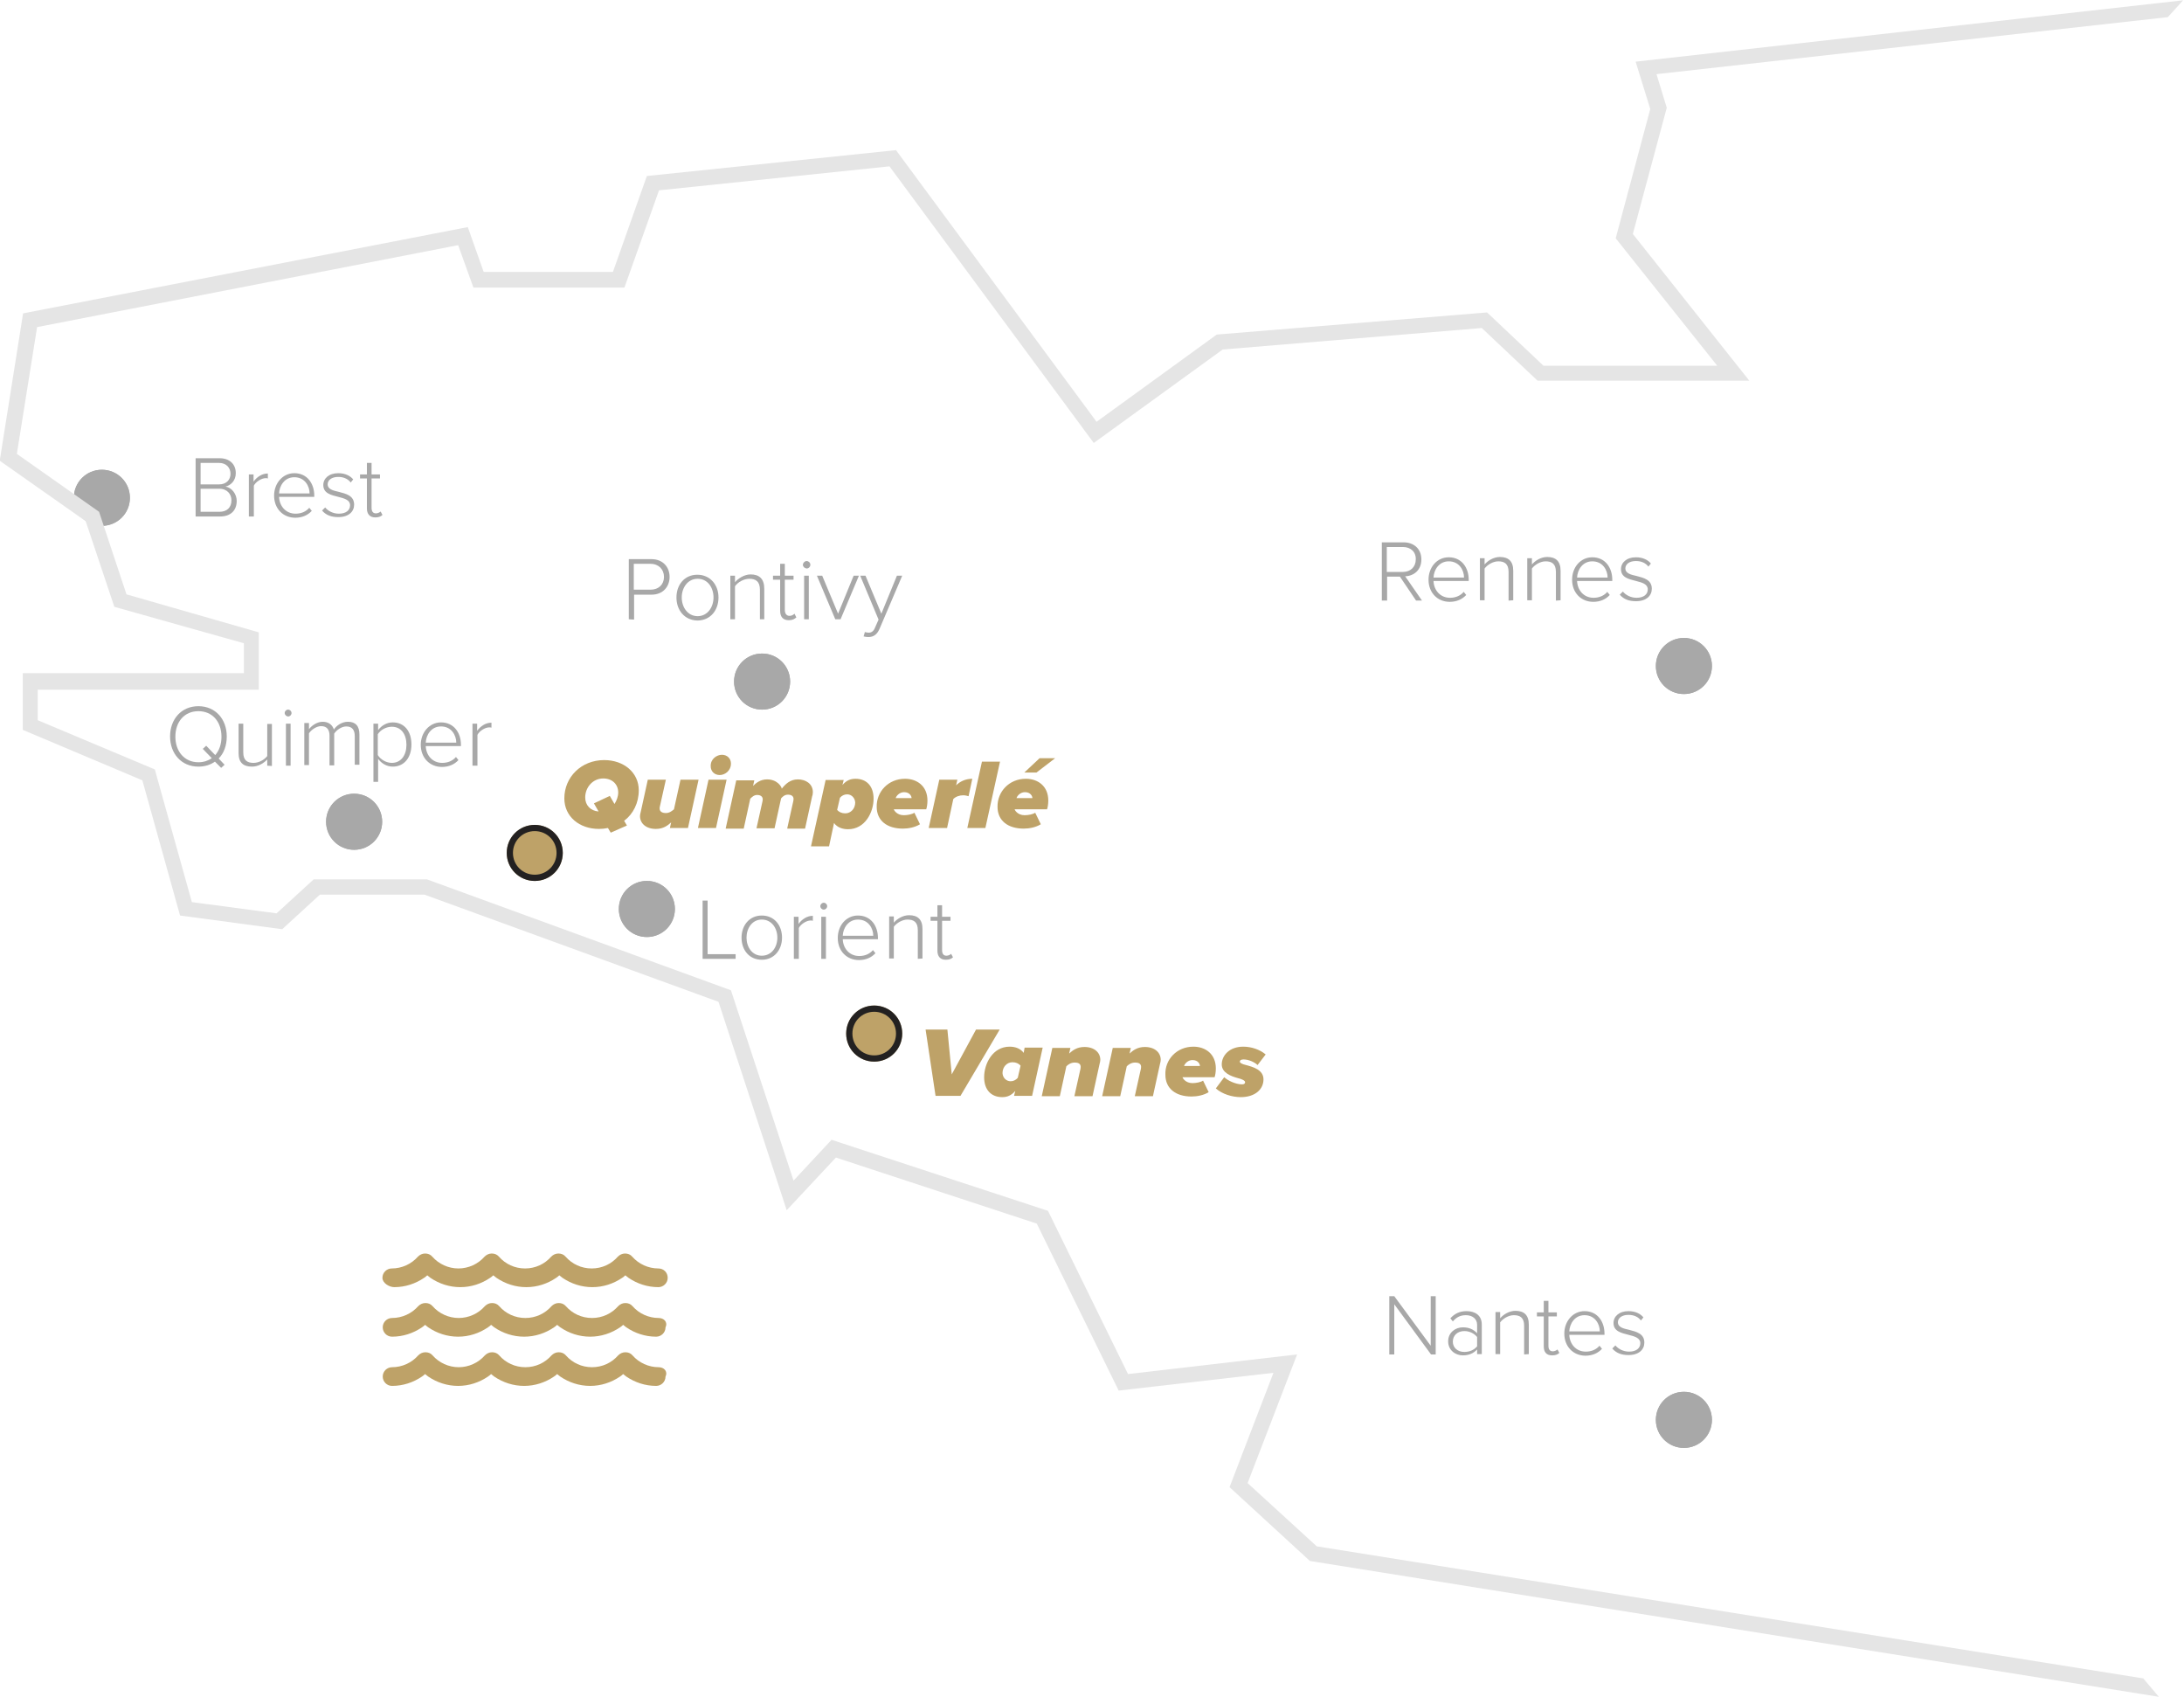 <?xml version="1.0" encoding="utf-8"?>
<!-- Generator: $$$/GeneralStr/196=Adobe Illustrator 27.6.0, SVG Export Plug-In . SVG Version: 6.00 Build 0)  -->
<svg version="1.1" id="Calque_1" xmlns="http://www.w3.org/2000/svg" xmlns:xlink="http://www.w3.org/1999/xlink" x="0px" y="0px"
	 viewBox="0 0 701.3 544.7" style="enable-background:new 0 0 701.3 544.7;" xml:space="preserve">
<style type="text/css">
	.st0{enable-background:new    ;}
	.st1{fill:#A8A8A8;}
	.st2{fill:#BEA268;}
	.st3{fill:#232121;}
	.st4{fill:#E5E5E5;}
</style>
<g id="Groupe_5" transform="translate(-262.286 -2239.2)">
	<g class="st0">
		<path class="st1" d="M325.1,2405v-18.7h7.7c3.1,0,5.2,1.8,5.2,4.8c0,2.4-1.6,3.9-3.3,4.3c2,0.3,3.6,2.4,3.6,4.6c0,3.1-2,5-5.3,5
			L325.1,2405L325.1,2405z M326.7,2394.7h5.9c2.4,0,3.7-1.5,3.7-3.4s-1.3-3.5-3.7-3.5h-5.9V2394.7z M326.7,2403.5h6
			c2.5,0,3.9-1.4,3.9-3.7c0-1.9-1.3-3.7-3.9-3.7h-6V2403.5z"/>
		<path class="st1" d="M342.2,2405v-13.5h1.5v2.3c1.1-1.5,2.7-2.6,4.6-2.6v1.6c-0.3-0.1-0.4-0.1-0.7-0.1c-1.4,0-3.2,1.2-3.8,2.4v9.9
			L342.2,2405L342.2,2405z"/>
		<path class="st1" d="M356.8,2391.1c4.1,0,6.4,3.3,6.4,7.2v0.4h-11.3c0.1,2.9,2.1,5.4,5.3,5.4c1.7,0,3.3-0.6,4.4-1.9l0.8,1
			c-1.3,1.4-3.1,2.2-5.3,2.2c-3.9,0-6.8-2.9-6.8-7.1C350.3,2394.3,353.1,2391.1,356.8,2391.1z M351.9,2397.6h9.8
			c0-2.3-1.5-5.2-4.9-5.2C353.6,2392.4,352,2395.2,351.9,2397.6z"/>
		<path class="st1" d="M366.7,2402.1c0.9,1.1,2.5,2,4.4,2c2.3,0,3.6-1.1,3.6-2.7c0-1.7-1.8-2.2-3.8-2.7c-2.3-0.6-4.8-1.1-4.8-3.8
			c0-2.1,1.8-3.8,4.8-3.8c2.3,0,3.9,0.9,4.8,2l-0.8,1c-0.8-1.1-2.2-1.8-4-1.8c-2.1,0-3.4,1-3.4,2.4c0,1.5,1.7,2,3.6,2.4
			c2.3,0.6,4.9,1.2,4.9,4.1c0,2.2-1.7,4-5.1,4c-2.2,0-3.9-0.6-5.2-2.1L366.7,2402.1z"/>
		<path class="st1" d="M380.1,2402.4v-9.6h-2.2v-1.3h2.2v-3.7h1.5v3.7h2.7v1.3h-2.7v9.4c0,1.1,0.4,1.8,1.4,1.8
			c0.6,0,1.2-0.3,1.5-0.6l0.6,1.1c-0.5,0.5-1.2,0.8-2.3,0.8C381,2405.3,380.1,2404.2,380.1,2402.4z"/>
	</g>
	<g class="st0">
		<path class="st2" d="M462.7,2502.7l0.9,1.5l-5.2,2.3l-0.9-1.5c-0.9,0.2-1.9,0.3-2.9,0.3c-6.3,0-11.1-4-11.1-9.8
			c0-6.8,5.4-12.3,12.8-12.3c6.3,0,11.1,4,11.1,9.7C467.4,2497,465.6,2500.5,462.7,2502.7z M458.1,2494.7l1.5,2.6
			c0.7-1.1,1.2-2.4,1.2-3.7c0-2.6-1.9-4.5-4.8-4.5c-3.4,0-5.8,2.9-5.8,6.1c0,2.5,1.7,4.3,4.3,4.5l-1.5-2.6L458.1,2494.7z"/>
		<path class="st2" d="M476.1,2489.5l-1.9,8.5c-0.1,0.3-0.1,0.5-0.1,0.7c0,1.1,0.9,1.5,2,1.5c1.2,0,2-0.7,2.6-1.2l2.1-9.5h5.8
			l-3.4,15.5h-5.8l0.4-1.8c-1.1,1-2.5,2.1-4.9,2.1c-3.2,0-5.1-1.8-5.1-4.1c0-0.3,0.1-1,0.2-1.2l2.3-10.5H476.1z"/>
		<path class="st2" d="M486.4,2505l3.4-15.5h5.8l-3.4,15.5H486.4z M494.1,2481.5c1.7,0,2.9,1.2,2.9,2.8c0,2.4-2,3.7-3.6,3.7
			c-1.7,0-2.9-1.2-2.9-2.8C490.4,2482.8,492.5,2481.5,494.1,2481.5z"/>
		<path class="st2" d="M515.1,2505l1.8-8.1c0.1-0.3,0.2-0.9,0.2-1.2c0-1-0.8-1.4-1.8-1.4s-1.7,0.6-2.2,1.2l-2.1,9.6h-5.8l1.8-8.1
			c0.1-0.3,0.2-0.9,0.2-1.2c0-0.9-0.7-1.4-1.8-1.4c-1,0-1.7,0.7-2.2,1.2l-2.1,9.6h-5.8l3.4-15.5h5.8l-0.4,1.8
			c0.9-0.9,2.3-2.1,4.5-2.1c3.4,0,4.7,2.5,4.7,2.9v0.1c1.2-1.5,2.7-3,5.2-3s4.8,1.4,4.8,4.1c0,0.4-0.1,1.1-0.2,1.2l-2.3,10.5h-5.7
			V2505z"/>
		<path class="st2" d="M528.5,2510.9h-5.8l4.7-21.3h5.8l-0.4,1.6c1.3-1.5,2.6-2,4.2-2c3.5,0,5.8,2.3,5.8,6.4c0,4.3-2.7,9.8-8.2,9.8
			c-1.8,0-3.5-0.6-4.5-2L528.5,2510.9z M534.3,2494.2c-0.9,0-1.7,0.4-2.3,1.1l-0.9,3.9c0.6,0.7,1.5,1.1,2.6,1.1
			c1.8,0,3.2-1.5,3.2-3.5C536.8,2495.3,535.7,2494.2,534.3,2494.2z"/>
		<path class="st2" d="M552.9,2489.2c3.8,0,7.2,2.3,7.2,7c0,1.1-0.2,2.3-0.4,2.8h-10.4l0,0c0,0.2,0.9,1.9,3.2,1.9
			c1.2,0,2.7-0.3,3.4-0.8l1.8,3.7c-1.6,1-3.7,1.4-5.5,1.4c-5,0-8.4-2.5-8.4-7C543.7,2493.4,547.5,2489.2,552.9,2489.2z M555,2495.4
			L555,2495.4c0-0.5-0.5-1.9-2.4-1.9c-1.5,0-2.5,1.2-2.7,1.9H555z"/>
		<path class="st2" d="M560.5,2505l3.4-15.5h5.8l-0.4,1.8c1.2-1.2,3-2.1,5.2-2.1l-1.2,5.6c-0.3-0.1-1-0.3-1.7-0.3
			c-1.2,0-2.4,0.4-3.2,1.2l-2,9.3H560.5z"/>
		<path class="st2" d="M572.9,2505l4.7-21.3h5.8l-4.7,21.3H572.9z"/>
		<path class="st2" d="M591.7,2489.2c3.8,0,7.2,2.3,7.2,7c0,1.1-0.2,2.3-0.4,2.8h-10.4l0,0c0,0.2,0.9,1.9,3.2,1.9
			c1.2,0,2.7-0.3,3.4-0.8l1.8,3.7c-1.6,1-3.7,1.4-5.5,1.4c-5,0-8.4-2.5-8.4-7C582.5,2493.4,586.3,2489.2,591.7,2489.2z
			 M593.8,2495.4L593.8,2495.4c0-0.5-0.5-1.9-2.4-1.9c-1.5,0-2.5,1.2-2.7,1.9H593.8z M595.1,2487.2h-3.9l4.9-4.6h5L595.1,2487.2z"/>
	</g>
	<g class="st0">
		<path class="st1" d="M487.9,2547v-18.7h1.6v17.2h9v1.5H487.9z"/>
		<path class="st1" d="M500.4,2540.2c0-3.9,2.5-7.1,6.5-7.1s6.5,3.1,6.5,7.1c0,3.9-2.5,7.1-6.5,7.1
			C502.9,2547.3,500.4,2544.2,500.4,2540.2z M511.9,2540.2c0-3-1.8-5.8-5-5.8c-3.1,0-4.9,2.8-4.9,5.8s1.8,5.8,4.9,5.8
			C510.1,2546,511.9,2543.2,511.9,2540.2z"/>
		<path class="st1" d="M517.2,2547v-13.5h1.5v2.3c1.1-1.5,2.7-2.6,4.6-2.6v1.6c-0.3-0.1-0.4-0.1-0.7-0.1c-1.4,0-3.2,1.2-3.8,2.4v9.9
			L517.2,2547L517.2,2547z"/>
		<path class="st1" d="M525.7,2530.1c0-0.6,0.5-1.1,1.1-1.1s1.1,0.5,1.1,1.1s-0.5,1.1-1.1,1.1
			C526.2,2531.2,525.7,2530.7,525.7,2530.1z M526,2547v-13.5h1.5v13.5H526z"/>
		<path class="st1" d="M537.8,2533.1c4.1,0,6.4,3.3,6.4,7.2v0.4h-11.3c0.1,2.9,2.1,5.4,5.3,5.4c1.7,0,3.3-0.6,4.4-1.9l0.8,1
			c-1.3,1.4-3.1,2.2-5.3,2.2c-3.9,0-6.8-2.9-6.8-7.1C531.3,2536.3,534,2533.1,537.8,2533.1z M532.9,2539.6h9.8
			c0-2.3-1.5-5.2-4.9-5.2C534.6,2534.4,533,2537.2,532.9,2539.6z"/>
		<path class="st1" d="M557,2547v-9.2c0-2.6-1.3-3.4-3.3-3.4c-1.7,0-3.5,1.1-4.4,2.3v10.2h-1.5v-13.5h1.5v2c1-1.2,2.9-2.4,4.9-2.4
			c2.7,0,4.3,1.3,4.3,4.4v9.5L557,2547L557,2547z"/>
		<path class="st1" d="M563.3,2544.4v-9.6h-2.2v-1.3h2.2v-3.7h1.5v3.7h2.7v1.3h-2.7v9.4c0,1.1,0.4,1.8,1.4,1.8
			c0.6,0,1.2-0.3,1.5-0.6l0.6,1.1c-0.5,0.5-1.2,0.8-2.3,0.8C564.2,2547.3,563.3,2546.2,563.3,2544.4z"/>
	</g>
	<g class="st0">
		<path class="st1" d="M464.2,2438v-19.3h7.3c3.7,0,5.8,2.6,5.8,5.7s-2.1,5.7-5.8,5.7h-5.6v8L464.2,2438L464.2,2438z M471.2,2420.2
			h-5.4v8.3h5.4c2.6,0,4.3-1.7,4.3-4.1S473.8,2420.2,471.2,2420.2z"/>
		<path class="st1" d="M479.5,2431c0-4.1,2.6-7.3,6.7-7.3s6.8,3.2,6.8,7.3s-2.6,7.4-6.8,7.4C482.1,2438.3,479.5,2435.1,479.5,2431z
			 M491.4,2431c0-3.1-1.8-6-5.1-6c-3.2,0-5.1,2.9-5.1,6s1.9,6,5.1,6S491.4,2434.1,491.4,2431z"/>
		<path class="st1" d="M506.3,2438v-9.5c0-2.7-1.4-3.5-3.4-3.5c-1.8,0-3.7,1.1-4.6,2.4v10.6h-1.5v-14h1.5v2.1c1-1.2,3-2.5,5-2.5
			c2.8,0,4.4,1.4,4.4,4.6v9.8L506.3,2438L506.3,2438z"/>
		<path class="st1" d="M512.8,2435.3v-10h-2.3v-1.3h2.3v-3.8h1.5v3.8h2.8v1.3h-2.8v9.7c0,1.1,0.5,1.9,1.5,1.9c0.7,0,1.2-0.3,1.6-0.7
			l0.6,1.2c-0.6,0.5-1.2,0.9-2.4,0.9C513.7,2438.3,512.8,2437.2,512.8,2435.3z"/>
		<path class="st1" d="M520.1,2420.5c0-0.6,0.6-1.2,1.2-1.2c0.6,0,1.2,0.5,1.2,1.2c0,0.6-0.5,1.2-1.2,1.2
			C520.6,2421.6,520.1,2421.1,520.1,2420.5z M520.5,2438v-14h1.5v14H520.5z"/>
		<path class="st1" d="M530.5,2438l-5.9-14h1.7l5.1,12.2l5-12.2h1.7l-5.9,14H530.5z"/>
		<path class="st1" d="M540,2442.1c0.3,0.1,0.9,0.2,1.2,0.2c0.9,0,1.6-0.4,2.1-1.7l1.1-2.5l-5.9-14.1h1.7l5.1,12.2l5-12.2h1.7
			l-7.3,17.1c-0.8,1.8-1.9,2.6-3.6,2.6c-0.5,0-1.1-0.1-1.5-0.2L540,2442.1z"/>
	</g>
	<g class="st0">
		<path class="st2" d="M562.7,2591l-3.2-21.3h7l1.4,14.4l7.8-14.4h7.6l-12.6,21.3H562.7z"/>
		<path class="st2" d="M591.3,2575.5h5.8l-3.4,15.5h-5.8l0.4-1.6c-1.3,1.5-2.6,2-4.2,2c-3.5,0-5.8-2.3-5.8-6.4
			c0-4.3,2.7-9.8,8.2-9.8c1.8,0,3.5,0.6,4.5,2L591.3,2575.5z M586.8,2586.3c0.9,0,1.7-0.4,2.3-1.1l0.9-3.9c-0.6-0.7-1.5-1.1-2.6-1.1
			c-1.8,0-3.2,1.5-3.2,3.5C584.3,2585.3,585.5,2586.3,586.8,2586.3z"/>
		<path class="st2" d="M607.3,2591l1.8-8.1c0.1-0.3,0.2-0.8,0.2-1.2c0-1.1-0.9-1.4-1.9-1.4c-1.2,0-2.1,0.6-2.7,1.2l-2.1,9.6h-5.8
			l3.4-15.5h5.8l-0.4,1.8c1.1-1,2.5-2.1,4.9-2.1c3.2,0,5.1,1.8,5.1,4.1c0,0.3-0.1,1-0.2,1.2l-2.3,10.5h-5.8V2591z"/>
		<path class="st2" d="M626.7,2591l1.8-8.1c0.1-0.3,0.2-0.8,0.2-1.2c0-1.1-0.9-1.4-1.9-1.4c-1.2,0-2.1,0.6-2.7,1.2l-2.1,9.6h-5.8
			l3.4-15.5h5.8l-0.4,1.8c1.1-1,2.5-2.1,4.9-2.1c3.2,0,5.1,1.8,5.1,4.1c0,0.3-0.1,1-0.2,1.2l-2.3,10.5h-5.8V2591z"/>
		<path class="st2" d="M645.5,2575.2c3.8,0,7.2,2.3,7.2,7c0,1.1-0.2,2.3-0.4,2.8H642l0,0c0,0.2,0.9,1.9,3.2,1.9
			c1.2,0,2.7-0.3,3.4-0.8l1.8,3.7c-1.6,1-3.7,1.4-5.5,1.4c-5,0-8.4-2.5-8.4-7C636.3,2579.4,640.1,2575.2,645.5,2575.2z
			 M647.6,2581.4L647.6,2581.4c0-0.5-0.5-1.9-2.4-1.9c-1.5,0-2.5,1.2-2.7,1.9H647.6z"/>
		<path class="st2" d="M655.4,2585c1,1,3.6,2.3,5.7,2.3c0.6,0,1-0.2,1-0.7s-1-1-2.3-1.3c-2.2-0.6-5.2-1.7-5.2-4.4
			c0-2.8,2.4-5.7,6.9-5.7c2.6,0,5.3,0.9,7.2,2.5l-2.6,3.4c-0.8-0.8-2.7-1.8-4.5-1.8c-0.8,0-1.2,0.3-1.2,0.7s0.7,0.8,2,1.1
			c2.2,0.6,5.6,1.5,5.6,4.6c0,3.2-2.7,5.7-7.3,5.7c-2.8,0-6-1-8-2.8L655.4,2585z"/>
	</g>
	<g class="st0">
		<path class="st1" d="M717,2432l-5.2-7.7h-4.1v7.7H706v-18.7h7c3.2,0,5.7,2,5.7,5.5c0,3.4-2.4,5.3-5.2,5.4l5.4,7.8H717z
			 M712.8,2414.8h-5.2v8h5.2c2.5,0,4.1-1.7,4.1-4C717,2416.4,715.3,2414.8,712.8,2414.8z"/>
		<path class="st1" d="M727.5,2418.1c4.1,0,6.4,3.3,6.4,7.2v0.4h-11.3c0.1,2.9,2.1,5.4,5.3,5.4c1.7,0,3.3-0.6,4.4-1.9l0.8,1
			c-1.3,1.4-3.1,2.2-5.3,2.2c-3.9,0-6.8-2.9-6.8-7.1C721,2421.3,723.7,2418.1,727.5,2418.1z M722.6,2424.6h9.8
			c0-2.3-1.5-5.2-4.9-5.2C724.3,2419.4,722.7,2422.2,722.6,2424.6z"/>
		<path class="st1" d="M746.7,2432v-9.2c0-2.6-1.3-3.4-3.3-3.4c-1.7,0-3.5,1.1-4.4,2.3v10.2h-1.5v-13.5h1.5v2c1-1.2,2.9-2.4,4.9-2.4
			c2.7,0,4.3,1.3,4.3,4.4v9.5L746.7,2432L746.7,2432z"/>
		<path class="st1" d="M761.9,2432v-9.2c0-2.6-1.3-3.4-3.3-3.4c-1.7,0-3.5,1.1-4.4,2.3v10.2h-1.5v-13.5h1.5v2c1-1.2,2.9-2.4,4.9-2.4
			c2.7,0,4.3,1.3,4.3,4.4v9.5L761.9,2432L761.9,2432z"/>
		<path class="st1" d="M773.6,2418.1c4.1,0,6.4,3.3,6.4,7.2v0.4h-11.3c0.1,2.9,2.1,5.4,5.3,5.4c1.7,0,3.3-0.6,4.4-1.9l0.8,1
			c-1.3,1.4-3.1,2.2-5.3,2.2c-3.9,0-6.8-2.9-6.8-7.1C767.1,2421.3,769.8,2418.1,773.6,2418.1z M768.7,2424.6h9.8
			c0-2.3-1.5-5.2-4.9-5.2C770.4,2419.4,768.8,2422.2,768.7,2424.6z"/>
		<path class="st1" d="M783.4,2429.1c0.9,1.1,2.5,2,4.4,2c2.3,0,3.6-1.1,3.6-2.7c0-1.7-1.8-2.2-3.8-2.7c-2.3-0.6-4.8-1.1-4.8-3.8
			c0-2.1,1.8-3.8,4.8-3.8c2.3,0,3.9,0.9,4.8,2l-0.8,1c-0.8-1.1-2.2-1.8-4-1.8c-2.1,0-3.4,1-3.4,2.4c0,1.5,1.7,2,3.6,2.4
			c2.3,0.6,4.9,1.2,4.9,4.1c0,2.2-1.7,4-5.1,4c-2.2,0-3.9-0.6-5.2-2.1L783.4,2429.1z"/>
	</g>
	<g class="st0">
		<path class="st1" d="M721.8,2674l-11.8-16.1v16.1h-1.6v-18.7h1.6l11.7,15.9v-15.9h1.6v18.7H721.8z"/>
		<path class="st1" d="M736.6,2674v-1.6c-1.2,1.3-2.7,1.9-4.6,1.9c-2.3,0-4.7-1.6-4.7-4.5s2.4-4.5,4.7-4.5c1.9,0,3.4,0.6,4.6,1.9
			v-2.7c0-2-1.6-3.1-3.6-3.1c-1.7,0-3,0.6-4.2,2l-0.8-1c1.4-1.5,3-2.3,5.2-2.3c2.7,0,4.9,1.3,4.9,4.3v9.5h-1.5V2674z M736.6,2668.4
			c-1-1.2-2.5-1.9-4.1-1.9c-2.2,0-3.7,1.4-3.7,3.4c0,1.9,1.5,3.3,3.7,3.3c1.6,0,3.1-0.6,4.1-1.8V2668.4z"/>
		<path class="st1" d="M751.7,2674v-9.2c0-2.6-1.3-3.4-3.3-3.4c-1.7,0-3.5,1.1-4.4,2.3v10.2h-1.5v-13.5h1.5v2c1-1.2,2.9-2.4,4.9-2.4
			c2.7,0,4.3,1.3,4.3,4.4v9.5L751.7,2674L751.7,2674z"/>
		<path class="st1" d="M758,2671.4v-9.6h-2.2v-1.3h2.2v-3.7h1.5v3.7h2.7v1.3h-2.7v9.4c0,1.1,0.4,1.8,1.4,1.8c0.6,0,1.2-0.3,1.5-0.6
			l0.6,1.1c-0.5,0.5-1.2,0.8-2.3,0.8C758.8,2674.3,758,2673.2,758,2671.4z"/>
		<path class="st1" d="M771.1,2660.1c4.1,0,6.4,3.3,6.4,7.2v0.4h-11.3c0.1,2.9,2.1,5.4,5.3,5.4c1.7,0,3.3-0.6,4.4-1.9l0.8,1
			c-1.3,1.4-3.1,2.2-5.3,2.2c-3.9,0-6.8-2.9-6.8-7.1C764.6,2663.3,767.4,2660.1,771.1,2660.1z M766.2,2666.6h9.8
			c0-2.3-1.5-5.2-4.9-5.2C767.9,2661.4,766.3,2664.2,766.2,2666.6z"/>
		<path class="st1" d="M781,2671.1c0.9,1.1,2.5,2,4.4,2c2.3,0,3.6-1.1,3.6-2.7c0-1.7-1.8-2.2-3.8-2.7c-2.3-0.6-4.8-1.1-4.8-3.8
			c0-2.1,1.8-3.8,4.8-3.8c2.3,0,3.9,0.9,4.8,2l-0.8,1c-0.8-1.1-2.2-1.8-4-1.8c-2.1,0-3.4,1-3.4,2.4c0,1.5,1.7,2,3.6,2.4
			c2.3,0.6,4.9,1.2,4.9,4.1c0,2.2-1.7,4-5.1,4c-2.2,0-3.9-0.6-5.2-2.1L781,2671.1z"/>
	</g>
	<g id="Ellipse_4" transform="translate(286 2390)">
		<circle class="st1" cx="9" cy="9" r="9"/>
		<path class="st1" d="M9,18c-5,0-9-4-9-9s4-9,9-9s9,4,9,9S14,18,9,18z M9,1C4.6,1,1,4.6,1,9s3.6,8,8,8s8-3.6,8-8S13.4,1,9,1z"/>
	</g>
	<g id="Ellipse_5" transform="translate(367 2494)">
		<circle class="st1" cx="9" cy="9" r="9"/>
		<path class="st1" d="M9,18c-5,0-9-4-9-9s4-9,9-9s9,4,9,9S14,18,9,18z M9,1C4.6,1,1,4.6,1,9s3.6,8,8,8s8-3.6,8-8S13.4,1,9,1z"/>
	</g>
	<g id="Ellipse_6" transform="translate(425 2504)">
		<circle class="st2" cx="9" cy="9" r="9"/>
		<path class="st3" d="M9,18c-5,0-9-4-9-9s4-9,9-9s9,4,9,9S14,18,9,18z M9,2C5.1,2,2,5.1,2,9s3.1,7,7,7s7-3.1,7-7S12.9,2,9,2z"/>
	</g>
	<g id="Ellipse_7" transform="translate(461 2522)">
		<circle class="st1" cx="9" cy="9" r="9"/>
		<path class="st1" d="M9,18c-5,0-9-4-9-9s4-9,9-9s9,4,9,9S14,18,9,18z M9,1C4.6,1,1,4.6,1,9s3.6,8,8,8s8-3.6,8-8S13.4,1,9,1z"/>
	</g>
	<g id="Ellipse_17" transform="translate(498 2449)">
		<circle class="st1" cx="9" cy="9" r="9"/>
		<path class="st1" d="M9,18c-5,0-9-4-9-9s4-9,9-9s9,4,9,9S14,18,9,18z M9,1C4.6,1,1,4.6,1,9s3.6,8,8,8s8-3.6,8-8S13.4,1,9,1z"/>
	</g>
	<g id="Ellipse_8" transform="translate(534 2562)">
		<circle class="st2" cx="9" cy="9" r="9"/>
		<path class="st3" d="M9,18c-5,0-9-4-9-9s4-9,9-9s9,4,9,9S14,18,9,18z M9,2C5.1,2,2,5.1,2,9s3.1,7,7,7s7-3.1,7-7S12.9,2,9,2z"/>
	</g>
	<g id="Ellipse_9" transform="translate(794 2444)">
		<circle class="st1" cx="9" cy="9" r="9"/>
		<path class="st1" d="M9,18c-5,0-9-4-9-9s4-9,9-9s9,4,9,9S14,18,9,18z M9,1C4.6,1,1,4.6,1,9s3.6,8,8,8s8-3.6,8-8S13.4,1,9,1z"/>
	</g>
	<g id="Ellipse_18" transform="translate(794 2686)">
		<circle class="st1" cx="9" cy="9" r="9"/>
		<path class="st1" d="M9,18c-5,0-9-4-9-9s4-9,9-9s9,4,9,9S14,18,9,18z M9,1C4.6,1,1,4.6,1,9s3.6,8,8,8s8-3.6,8-8S13.4,1,9,1z"/>
	</g>
	<path class="st4" d="M958.4,2244.7L794.2,2263l3.3,10.8l-10.9,40.5l37.4,47.1h-68l-17.9-16.9l-83.2,6.9l-41.4,30l-65.6-88.8
		l-74,7.7l-11.1,31.2h-48.5l-4.9-13.6l-135.2,26.3l-6.5,40.7l26.4,18.6l8.8,26.5l42.5,12.2v18.4h-71v9.8l37.6,15.8l11.9,42.6
		l27.2,3.6l11.9-10.9h36.4l97.6,35.6l20.1,61.1l12.2-13.1l69.5,22.8l25.7,52.4l54.3-6.3l-15.9,41.3l22.2,20.3l265.4,42.4l5,5.9
		l-272.6-43.6l-25.8-23.7l14.1-36.7l-49.7,5.7l-26.3-53.6l-64.5-21.2l-15.8,16.9l-21.9-66.9l-94.4-34.4H365l-12.1,11.1l-32.8-4.4
		l-12.1-43.4l-38.4-16.2v-18.2h71v-9.6L299,2434l-9.2-27.5l-27.6-19.4l7.5-47.3l142.8-27.7l5.1,14.4h41.5l10.9-30.8l80-8.3
		l64.4,87.2l38.6-28l86.8-7.1l18.1,17.1h55.8l-32.6-40.9l11.1-41.5l-4.7-15.2l175.8-19.7L958.4,2244.7z"/>
	<g class="st0">
		<path class="st1" d="M332.5,2482.7l1.9,2l-1.1,1l-2-2c-1.4,1-3.2,1.6-5.3,1.6c-5.5,0-9.1-4.2-9.1-9.7s3.6-9.7,9.1-9.7
			s9.1,4.2,9.1,9.7C335.1,2478.5,334.2,2481,332.5,2482.7z M330.3,2482.6l-2.9-3l1.1-1l2.9,3c1.3-1.5,2-3.5,2-5.9
			c0-4.8-2.9-8.2-7.4-8.2s-7.4,3.4-7.4,8.2c0,4.7,2.9,8.2,7.4,8.2C327.7,2483.9,329.1,2483.4,330.3,2482.6z"/>
		<path class="st1" d="M348.1,2485v-2c-1.1,1.2-2.9,2.3-4.9,2.3c-2.8,0-4.3-1.3-4.3-4.3v-9.5h1.5v9.2c0,2.6,1.3,3.4,3.3,3.4
			c1.7,0,3.5-1,4.4-2.2v-10.3h1.5v13.5L348.1,2485L348.1,2485z"/>
		<path class="st1" d="M353.7,2468.1c0-0.6,0.5-1.1,1.1-1.1s1.1,0.5,1.1,1.1s-0.5,1.1-1.1,1.1
			C354.3,2469.2,353.7,2468.7,353.7,2468.1z M354.1,2485v-13.5h1.5v13.5H354.1z"/>
		<path class="st1" d="M376.2,2485v-9.5c0-1.9-0.8-3.1-2.7-3.1c-1.5,0-3.1,1.1-3.9,2.3v10.2h-1.5v-9.5c0-1.9-0.8-3.1-2.7-3.1
			c-1.4,0-3.1,1.1-3.9,2.3v10.2H360v-13.5h1.5v2c0.6-0.9,2.4-2.4,4.4-2.4c2.1,0,3.2,1.2,3.6,2.5c0.8-1.3,2.6-2.5,4.5-2.5
			c2.5,0,3.7,1.4,3.7,4.1v9.7h-1.5V2485z"/>
		<path class="st1" d="M383.7,2490.2h-1.5v-18.7h1.5v2.1c1-1.4,2.7-2.5,4.7-2.5c3.6,0,6,2.7,6,7.1c0,4.3-2.4,7.1-6,7.1
			c-1.9,0-3.6-1-4.7-2.5V2490.2z M388.1,2472.5c-1.9,0-3.7,1.1-4.5,2.4v6.7c0.8,1.3,2.6,2.5,4.5,2.5c3,0,4.7-2.5,4.7-5.8
			C392.8,2474.9,391.1,2472.5,388.1,2472.5z"/>
		<path class="st1" d="M403.9,2471.1c4.1,0,6.4,3.3,6.4,7.2v0.4H399c0.1,2.9,2.1,5.4,5.3,5.4c1.7,0,3.3-0.6,4.4-1.9l0.8,1
			c-1.3,1.4-3.1,2.2-5.3,2.2c-3.9,0-6.8-2.9-6.8-7.1C397.4,2474.3,400.2,2471.1,403.9,2471.1z M399,2477.6h9.8
			c0-2.3-1.5-5.2-4.9-5.2C400.7,2472.4,399.1,2475.2,399,2477.6z"/>
		<path class="st1" d="M414,2485v-13.5h1.5v2.3c1.1-1.5,2.7-2.6,4.6-2.6v1.6c-0.3-0.1-0.4-0.1-0.7-0.1c-1.4,0-3.2,1.2-3.8,2.4v9.9
			L414,2485L414,2485z"/>
	</g>
</g>
<g>
	<g>
		<g>
			<path class="st2" d="M211.5,438.9c-3.2,0-6.3-1.4-8.4-3.8c-0.6-0.7-1.4-1-2.3-1s-1.7,0.4-2.3,1c-2.1,2.4-5.1,3.8-8.4,3.8
				s-6.3-1.4-8.4-3.8c-0.6-0.7-1.4-1-2.3-1s-1.7,0.4-2.3,1c-2.1,2.4-5.1,3.8-8.4,3.8s-6.3-1.4-8.4-3.8c-0.6-0.7-1.4-1-2.3-1
				s-1.7,0.4-2.3,1c-2.1,2.4-5.2,3.8-8.4,3.8s-6.3-1.4-8.4-3.8c-0.6-0.7-1.4-1-2.3-1s-1.7,0.4-2.3,1c-2.1,2.4-5.2,3.8-8.4,3.8
				c-1.6,0-3,1.3-3,3c0,1.6,1.3,3,3,3c3.5,0,6.8-1.1,9.6-3c0.3-0.2,0.7-0.5,1-0.8c0.3,0.3,0.7,0.5,1,0.8c2.8,1.9,6.1,3,9.6,3
				s6.8-1.1,9.6-3c0.3-0.2,0.7-0.5,1-0.8c0.3,0.3,0.7,0.5,1,0.8c2.8,1.9,6.1,3,9.6,3s6.8-1.1,9.6-3c0.3-0.2,0.7-0.5,1-0.8
				c0.3,0.3,0.7,0.5,1,0.8c2.8,1.9,6.1,3,9.6,3s6.8-1.1,9.6-3c0.3-0.2,0.7-0.5,1-0.8c0.3,0.3,0.7,0.5,1,0.8c2.8,1.9,6.1,3,9.6,3
				c1.6,0,3-1.3,3-3C214.5,440.2,213.2,438.9,211.5,438.9z"/>
			<path class="st2" d="M211.5,423.1c-3.2,0-6.3-1.4-8.4-3.8c-0.6-0.7-1.4-1-2.3-1s-1.7,0.4-2.3,1c-2.1,2.4-5.1,3.8-8.4,3.8
				s-6.3-1.4-8.4-3.8c-0.6-0.7-1.4-1-2.3-1s-1.7,0.4-2.3,1c-2.1,2.4-5.1,3.8-8.4,3.8s-6.3-1.4-8.4-3.8c-0.6-0.7-1.4-1-2.3-1
				s-1.7,0.4-2.3,1c-2.1,2.4-5.2,3.8-8.4,3.8s-6.3-1.4-8.4-3.8c-0.6-0.7-1.4-1-2.3-1s-1.7,0.4-2.3,1c-2.1,2.4-5.2,3.8-8.4,3.8
				c-1.6,0-3,1.3-3,3c0,1.6,1.3,3,3,3c3.5,0,6.8-1.1,9.6-3c0.3-0.2,0.7-0.5,1-0.8c0.3,0.3,0.7,0.5,1,0.8c2.8,1.9,6.1,3,9.6,3
				s6.8-1.1,9.6-3c0.3-0.2,0.7-0.5,1-0.8c0.3,0.3,0.7,0.5,1,0.8c2.8,1.9,6.1,3,9.6,3s6.8-1.1,9.6-3c0.3-0.2,0.7-0.5,1-0.8
				c0.3,0.3,0.7,0.5,1,0.8c2.8,1.9,6.1,3,9.6,3s6.8-1.1,9.6-3c0.3-0.2,0.7-0.5,1-0.8c0.3,0.3,0.7,0.5,1,0.8c2.8,1.9,6.1,3,9.6,3
				c1.6,0,3-1.3,3-3C214.5,424.4,213.2,423.1,211.5,423.1z"/>
			<path class="st2" d="M126.6,413.2c3.5,0,6.8-1.1,9.6-3c0.3-0.2,0.7-0.5,1-0.8c0.3,0.3,0.7,0.5,1,0.8c2.8,1.9,6.1,3,9.6,3
				s6.8-1.1,9.6-3c0.3-0.2,0.7-0.5,1-0.8c0.3,0.3,0.7,0.5,1,0.8c2.8,1.9,6.1,3,9.6,3s6.8-1.1,9.6-3c0.3-0.2,0.7-0.5,1-0.8
				c0.3,0.3,0.7,0.5,1,0.8c2.8,1.9,6.1,3,9.6,3s6.8-1.1,9.6-3c0.3-0.2,0.7-0.5,1-0.8c0.3,0.3,0.7,0.5,1,0.8c2.8,1.9,6.1,3,9.6,3
				c1.6,0,3-1.3,3-3s-1.3-3-3-3c-3.2,0-6.3-1.4-8.4-3.8c-0.6-0.7-1.4-1-2.3-1s-1.7,0.4-2.3,1c-2.1,2.4-5.1,3.8-8.4,3.8
				s-6.3-1.4-8.4-3.8c-0.6-0.7-1.4-1-2.3-1s-1.7,0.4-2.3,1c-2.1,2.4-5.1,3.8-8.4,3.8s-6.3-1.4-8.4-3.8c-0.6-0.7-1.4-1-2.3-1
				s-1.7,0.4-2.3,1c-2.1,2.4-5.2,3.8-8.4,3.8s-6.3-1.4-8.4-3.8c-0.6-0.7-1.4-1-2.3-1s-1.7,0.4-2.3,1c-2.1,2.4-5.2,3.8-8.4,3.8
				c-1.6,0-3,1.3-3,3S125,413.2,126.6,413.2z"/>
		</g>
	</g>
</g>
</svg>
